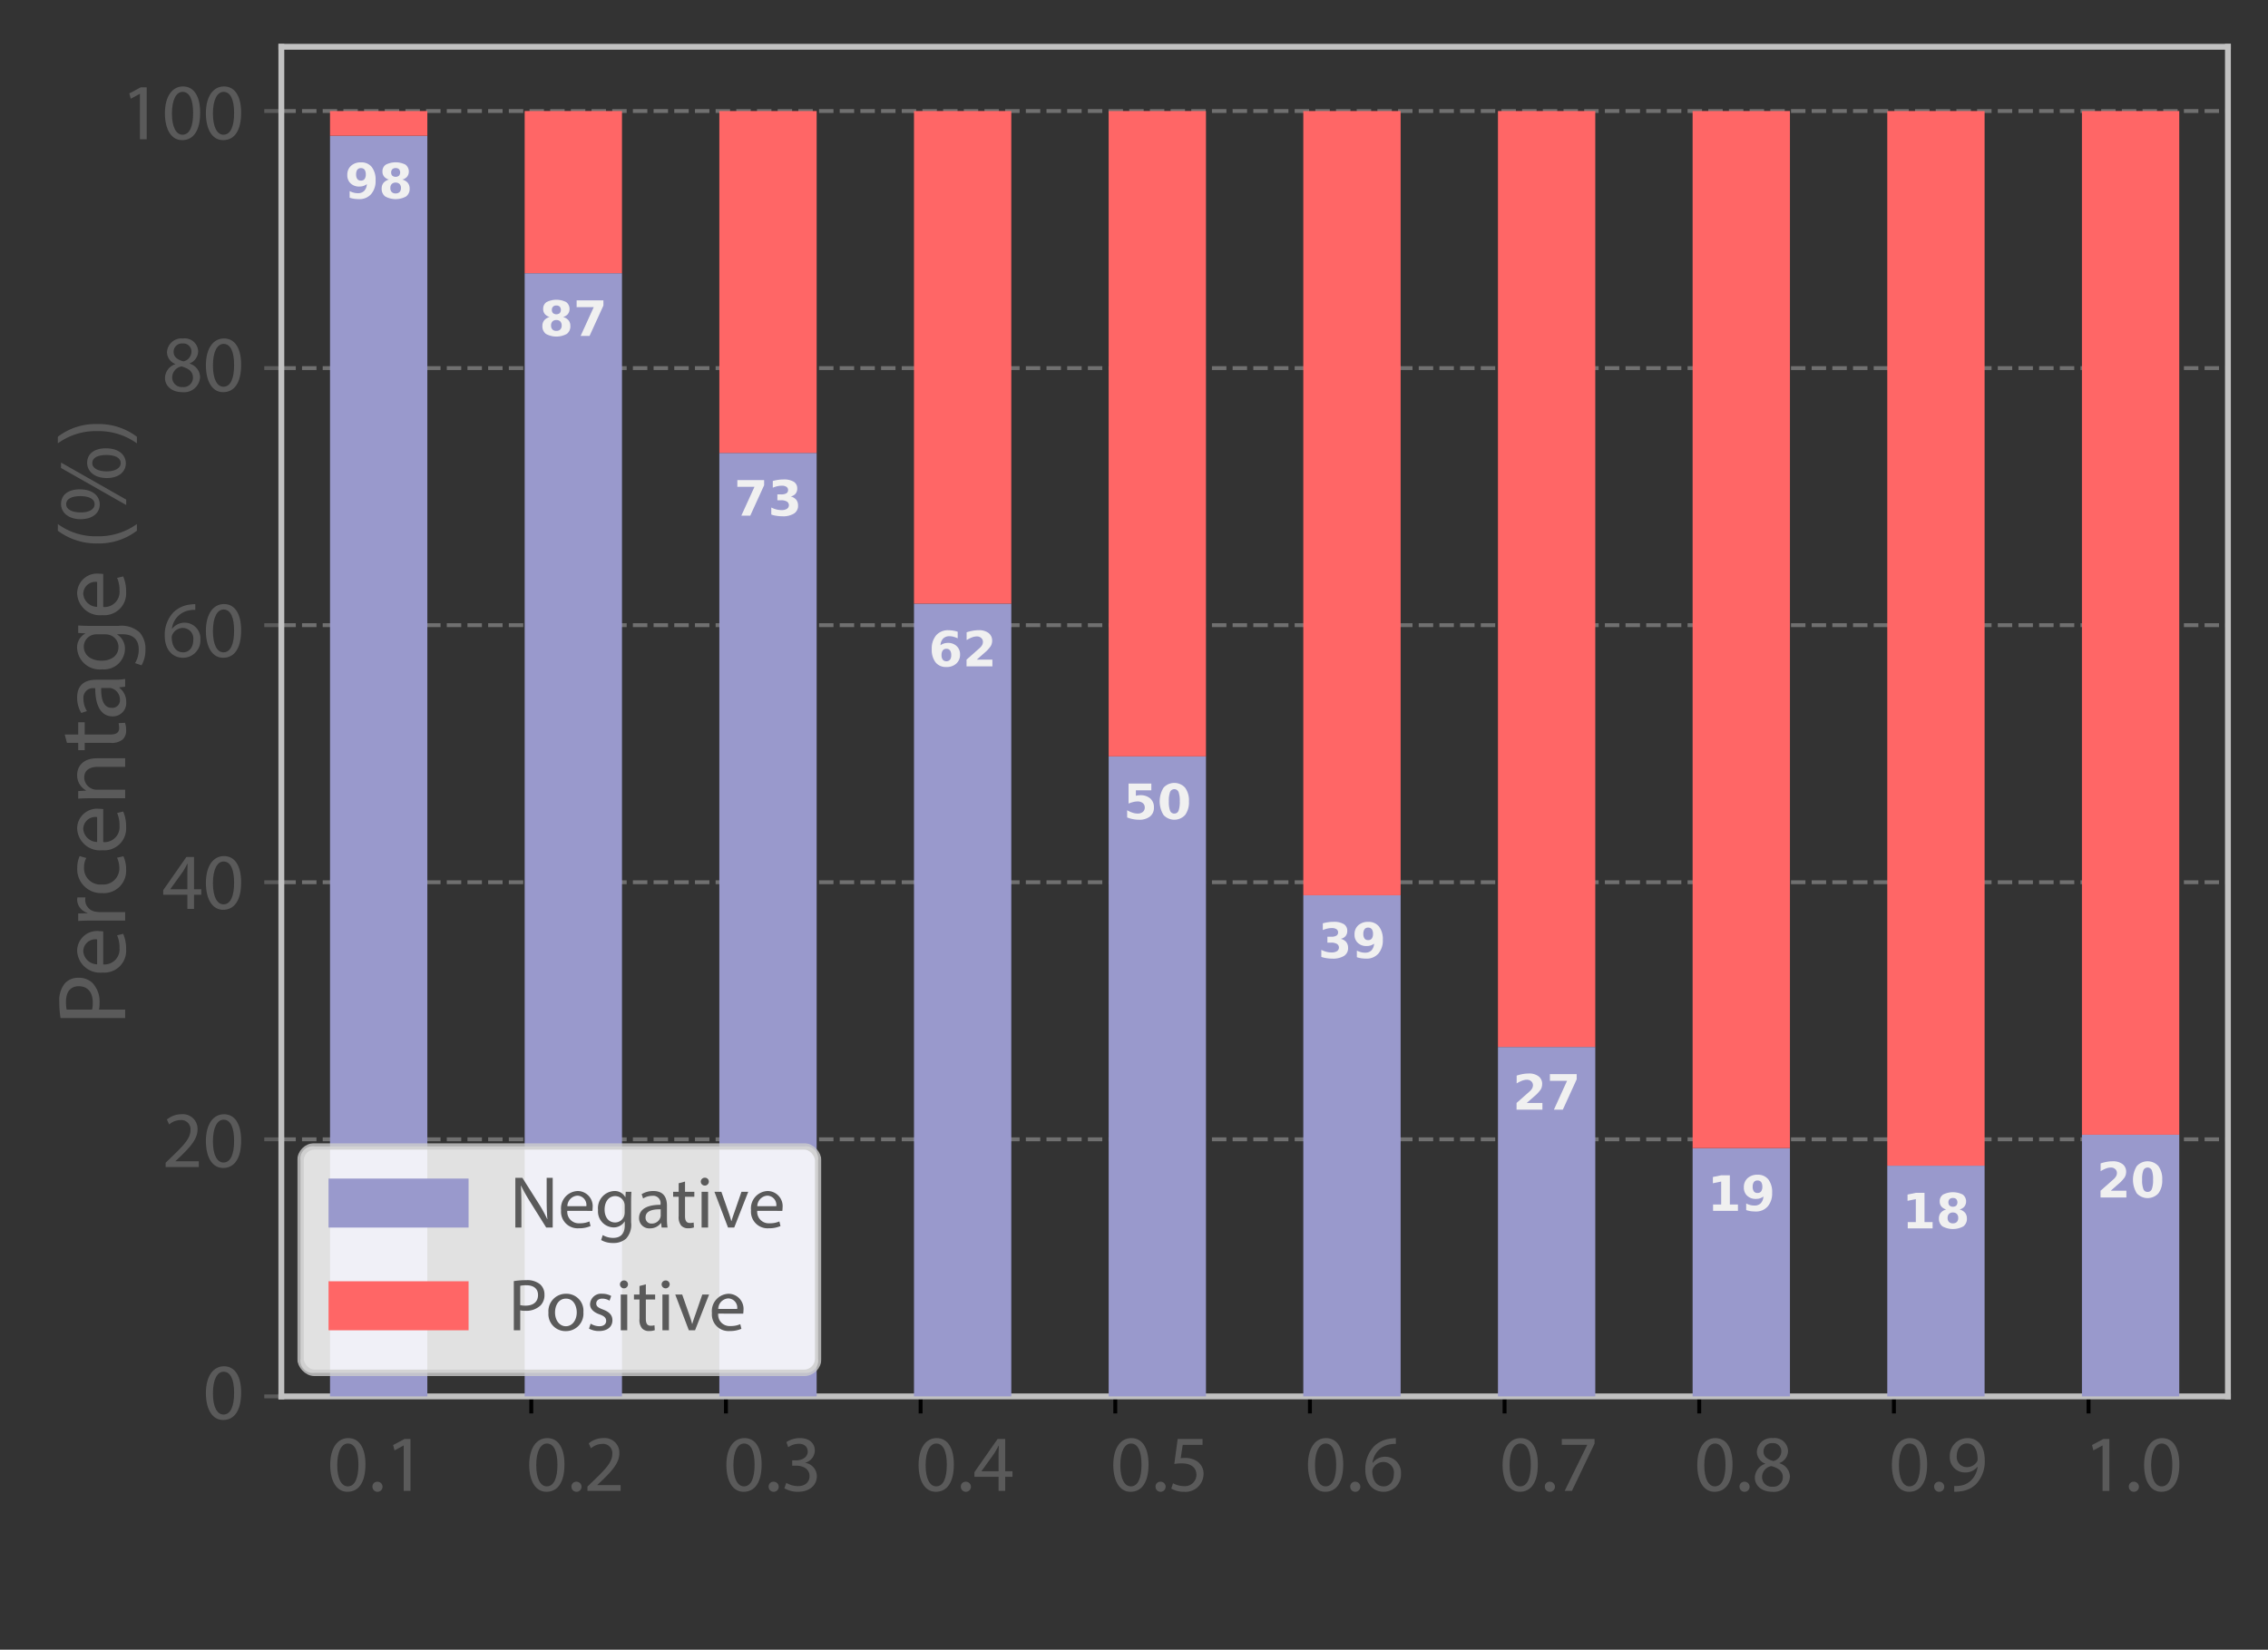 <svg id="图层_1" data-name="图层 1" xmlns="http://www.w3.org/2000/svg" xmlns:xlink="http://www.w3.org/1999/xlink" viewBox="0 0 198.724 144.566"><rect x="0" y="0" width="198.724" height="144.566" fill="#333333" stroke="none"/><defs><style>.cls-1,.cls-13,.cls-2,.cls-22,.cls-6,.cls-7{fill:none;}.cls-2{stroke:#000;}.cls-2,.cls-6,.cls-7{stroke-linejoin:round;stroke-width:0.342px;}.cls-3{clip-path:url(#clip-path);}.cls-4{opacity:0.8;}.cls-5{clip-path:url(#clip-path-2);}.cls-6{stroke:gray;stroke-dasharray:1.265 0.547;}.cls-7{stroke:#5a5a5a;}.cls-8{clip-path:url(#clip-path-4);}.cls-9{clip-path:url(#clip-path-6);}.cls-10{clip-path:url(#clip-path-8);}.cls-11{clip-path:url(#clip-path-10);}.cls-12{clip-path:url(#clip-path-12);}.cls-13{stroke:#c1c1c1;stroke-linecap:square;stroke-width:0.513px;}.cls-13,.cls-22{stroke-miterlimit:10;}.cls-14{fill:#99c;}.cls-15{fill:#f66;}.cls-16{fill:#f0f0f0;}.cls-17{fill:#5a5a5a;}.cls-18{clip-path:url(#clip-path-14);}.cls-19{opacity:0.85;}.cls-20{clip-path:url(#clip-path-15);}.cls-21{fill:#fff;}.cls-22{stroke:#ccc;stroke-width:0.569px;}</style><clipPath id="clip-path"><rect class="cls-1" x="24.652" y="4.099" width="170.561" height="118.268"/></clipPath><clipPath id="clip-path-2"><rect class="cls-1" x="24.652" y="122.196" width="170.561" height="0.342"/></clipPath><clipPath id="clip-path-4"><rect class="cls-1" x="24.652" y="99.669" width="170.561" height="0.342"/></clipPath><clipPath id="clip-path-6"><rect class="cls-1" x="24.652" y="77.141" width="170.561" height="0.342"/></clipPath><clipPath id="clip-path-8"><rect class="cls-1" x="24.652" y="54.614" width="170.561" height="0.342"/></clipPath><clipPath id="clip-path-10"><rect class="cls-1" x="24.652" y="32.087" width="170.561" height="0.342"/></clipPath><clipPath id="clip-path-12"><rect class="cls-1" x="24.652" y="9.559" width="170.561" height="0.342"/></clipPath><clipPath id="clip-path-14"><rect class="cls-1" x="26.048" y="100.176" width="45.924" height="20.412"/></clipPath><clipPath id="clip-path-15"><rect class="cls-1" x="26.333" y="100.46" width="45.354" height="19.843"/></clipPath></defs><line class="cls-2" x1="46.553" y1="122.367" x2="46.553" y2="123.863"/><line class="cls-2" x1="63.609" y1="122.367" x2="63.609" y2="123.863"/><line class="cls-2" x1="80.665" y1="122.367" x2="80.665" y2="123.863"/><line class="cls-2" x1="97.721" y1="122.367" x2="97.721" y2="123.863"/><line class="cls-2" x1="114.777" y1="122.367" x2="114.777" y2="123.863"/><line class="cls-2" x1="131.833" y1="122.367" x2="131.833" y2="123.863"/><line class="cls-2" x1="148.889" y1="122.367" x2="148.889" y2="123.863"/><line class="cls-2" x1="165.945" y1="122.367" x2="165.945" y2="123.863"/><line class="cls-2" x1="183.001" y1="122.367" x2="183.001" y2="123.863"/><g class="cls-3"><g class="cls-4"><g class="cls-5"><line class="cls-6" x1="24.652" y1="122.367" x2="195.213" y2="122.367"/></g></g></g><line class="cls-7" x1="24.652" y1="122.367" x2="23.156" y2="122.367"/><g class="cls-3"><g class="cls-4"><g class="cls-8"><line class="cls-6" x1="24.652" y1="99.84" x2="195.213" y2="99.84"/></g></g></g><line class="cls-7" x1="24.652" y1="99.84" x2="23.156" y2="99.84"/><g class="cls-3"><g class="cls-4"><g class="cls-9"><line class="cls-6" x1="24.652" y1="77.312" x2="195.213" y2="77.312"/></g></g></g><line class="cls-7" x1="24.652" y1="77.312" x2="23.156" y2="77.312"/><g class="cls-3"><g class="cls-4"><g class="cls-10"><line class="cls-6" x1="24.652" y1="54.785" x2="195.213" y2="54.785"/></g></g></g><line class="cls-7" x1="24.652" y1="54.785" x2="23.156" y2="54.785"/><g class="cls-3"><g class="cls-4"><g class="cls-11"><line class="cls-6" x1="24.652" y1="32.258" x2="195.213" y2="32.258"/></g></g></g><line class="cls-7" x1="24.652" y1="32.258" x2="23.156" y2="32.258"/><g class="cls-3"><g class="cls-4"><g class="cls-12"><line class="cls-6" x1="24.652" y1="9.73" x2="195.213" y2="9.73"/></g></g></g><line class="cls-7" x1="24.652" y1="9.73" x2="23.156" y2="9.73"/><line class="cls-13" x1="24.652" y1="122.367" x2="24.652" y2="4.099"/><line class="cls-13" x1="195.213" y1="122.367" x2="195.213" y2="4.099"/><line class="cls-13" x1="24.652" y1="122.367" x2="195.213" y2="122.367"/><line class="cls-13" x1="24.652" y1="4.099" x2="195.213" y2="4.099"/><g class="cls-3"><rect class="cls-14" x="28.916" y="11.896" width="8.528" height="110.471"/><rect class="cls-14" x="45.972" y="23.94" width="8.528" height="98.427"/><rect class="cls-14" x="63.028" y="39.689" width="8.528" height="82.678"/><rect class="cls-14" x="80.084" y="52.897" width="8.528" height="69.47"/><rect class="cls-14" x="97.14" y="66.281" width="8.528" height="56.086"/><rect class="cls-14" x="114.196" y="78.453" width="8.528" height="43.914"/><rect class="cls-14" x="131.252" y="91.745" width="8.528" height="30.622"/><rect class="cls-14" x="148.308" y="100.611" width="8.528" height="21.756"/><rect class="cls-14" x="165.364" y="102.149" width="8.528" height="20.218"/><rect class="cls-14" x="182.421" y="99.437" width="8.528" height="22.93"/><rect class="cls-15" x="28.916" y="9.731" width="8.528" height="2.166"/><rect class="cls-15" x="45.972" y="9.73" width="8.528" height="14.21"/><rect class="cls-15" x="63.028" y="9.731" width="8.528" height="29.958"/><rect class="cls-15" x="80.084" y="9.73" width="8.528" height="43.167"/><rect class="cls-15" x="97.14" y="9.73" width="8.528" height="56.551"/><rect class="cls-15" x="114.196" y="9.731" width="8.528" height="68.722"/><rect class="cls-15" x="131.252" y="9.731" width="8.528" height="82.014"/><rect class="cls-15" x="148.308" y="9.73" width="8.528" height="90.881"/><rect class="cls-15" x="165.364" y="9.731" width="8.528" height="92.418"/><rect class="cls-15" x="182.421" y="9.73" width="8.528" height="89.707"/></g><path class="cls-16" d="M31.627,15.826a.376.376,0,0,0,.317-.137.673.673,0,0,0,.106-.41.694.694,0,0,0-.106-.41.387.387,0,0,0-.317-.137.375.375,0,0,0-.316.137.666.666,0,0,0-.107.41.646.646,0,0,0,.107.41.365.365,0,0,0,.316.137m-.991,1.5v-.577a2.032,2.032,0,0,0,.368.137,1.361,1.361,0,0,0,.346.043.764.764,0,0,0,.559-.197.93.93,0,0,0,.235-.594,1.083,1.083,0,0,1-.303.158,1.135,1.135,0,0,1-.346.051,1.068,1.068,0,0,1-.774-.277.956.956,0,0,1-.29-.735,1.041,1.041,0,0,1,.325-.804,1.239,1.239,0,0,1,.876-.303,1.15,1.15,0,0,1,.944.41,1.803,1.803,0,0,1,.333,1.162,1.755,1.755,0,0,1-.393,1.214,1.357,1.357,0,0,1-1.068.436,3.306,3.306,0,0,1-.419-.03,2.32,2.32,0,0,1-.393-.094"/><path class="cls-16" d="M34.273,15.112a.385.385,0,0,0,.102.286.483.483,0,0,0,.586,0,.452.452,0,0,0,0-.572.414.414,0,0,0-.291-.098.402.402,0,0,0-.295.102.383.383,0,0,0-.102.282m-.188.624a.818.818,0,0,1-.428-.261.67.67,0,0,1-.145-.444.687.687,0,0,1,.295-.603,1.911,1.911,0,0,1,1.722,0,.758.758,0,0,1,.149,1.047.831.831,0,0,1-.427.261.939.939,0,0,1,.479.286.77.77,0,0,1,.162.496.817.817,0,0,1-.308.697,1.905,1.905,0,0,1-1.833,0,.819.819,0,0,1-.307-.697.748.748,0,0,1,.162-.496.907.907,0,0,1,.479-.286m.585.265a.456.456,0,0,0-.346.124.472.472,0,0,0-.12.35.483.483,0,0,0,.12.355.455.455,0,0,0,.346.12.465.465,0,0,0,.342-.12.5.5,0,0,0,.12-.355.489.489,0,0,0-.12-.35.467.467,0,0,0-.342-.124"/><path class="cls-16" d="M48.355,27.156a.385.385,0,0,0,.102.286.483.483,0,0,0,.586,0,.452.452,0,0,0,0-.572.414.414,0,0,0-.291-.098.402.402,0,0,0-.295.102.383.383,0,0,0-.102.282m-.188.624a.818.818,0,0,1-.428-.261.67.67,0,0,1-.145-.444.687.687,0,0,1,.295-.603,1.911,1.911,0,0,1,1.722,0,.758.758,0,0,1,.149,1.047.831.831,0,0,1-.427.261.939.939,0,0,1,.479.286.768.768,0,0,1,.162.496.817.817,0,0,1-.308.697,1.905,1.905,0,0,1-1.833,0,.819.819,0,0,1-.307-.697.746.746,0,0,1,.162-.496.906.906,0,0,1,.479-.286m.585.265a.456.456,0,0,0-.346.124.471.471,0,0,0-.12.35.483.483,0,0,0,.12.355.455.455,0,0,0,.346.12.465.465,0,0,0,.342-.12.5.5,0,0,0,.12-.355.487.487,0,0,0-.12-.35.467.467,0,0,0-.342-.124"/><polygon class="cls-16" points="50.525 26.323 52.871 26.323 52.871 26.776 51.657 29.438 50.875 29.438 52.025 26.913 50.525 26.913 50.525 26.323"/><polygon class="cls-16" points="64.607 42.071 66.953 42.071 66.953 42.524 65.739 45.186 64.957 45.186 66.107 42.661 64.607 42.661 64.607 42.071"/><path class="cls-16" d="M69.286,43.507a.916.916,0,0,1,.479.282.815.815,0,0,1,.162.513.793.793,0,0,1-.355.701,1.835,1.835,0,0,1-1.034.239,3.154,3.154,0,0,1-.483-.038,2.554,2.554,0,0,1-.474-.112v-.619a2.173,2.173,0,0,0,.449.171,1.709,1.709,0,0,0,.436.055.857.857,0,0,0,.487-.111.379.379,0,0,0-.005-.637.975.975,0,0,0-.512-.111h-.321v-.517h.338a.833.833,0,0,0,.448-.094.316.316,0,0,0,.15-.29.325.325,0,0,0-.145-.278.722.722,0,0,0-.406-.098,1.78,1.78,0,0,0-.393.047,2.208,2.208,0,0,0-.394.128v-.59a3.786,3.786,0,0,1,.47-.098,3.264,3.264,0,0,1,.462-.034,1.669,1.669,0,0,1,.906.2.673.673,0,0,1,.303.599.688.688,0,0,1-.145.448.761.761,0,0,1-.423.244"/><path class="cls-16" d="M83.915,55.36v.577a2.344,2.344,0,0,0-.371-.137,1.448,1.448,0,0,0-.342-.047.761.761,0,0,0-.56.201.889.889,0,0,0-.235.59.954.954,0,0,1,.299-.154,1.142,1.142,0,0,1,.35-.051,1.068,1.068,0,0,1,.77.282.969.969,0,0,1,.295.731,1.029,1.029,0,0,1-.33.799,1.235,1.235,0,0,1-.876.299,1.14,1.14,0,0,1-.94-.406,1.795,1.795,0,0,1-.333-1.162,1.769,1.769,0,0,1,.389-1.214,1.355,1.355,0,0,1,1.068-.44,2.722,2.722,0,0,1,.415.034,2.664,2.664,0,0,1,.401.098m-.991,1.496a.374.374,0,0,0-.316.137.659.659,0,0,0-.107.41.642.642,0,0,0,.107.41.433.433,0,0,0,.632,0,.668.668,0,0,0,.107-.41.686.686,0,0,0-.107-.41.374.374,0,0,0-.316-.137"/><path class="cls-16" d="M85.582,57.805h1.372v.59h-2.265v-.59l1.137-1.004a1.073,1.073,0,0,0,.226-.269.573.573,0,0,0,.073-.274.452.452,0,0,0-.15-.35.551.551,0,0,0-.389-.137,1.251,1.251,0,0,0-.41.081,3.002,3.002,0,0,0-.479.239v-.683a4.094,4.094,0,0,1,.539-.137,3.049,3.049,0,0,1,.517-.047,1.364,1.364,0,0,1,.867.248.826.826,0,0,1,.312.683.943.943,0,0,1-.132.479,3.056,3.056,0,0,1-.551.586Z"/><path class="cls-16" d="M98.886,68.664h1.996v.59h-1.355v.483a1.225,1.225,0,0,1,.184-.039,1.449,1.449,0,0,1,.192-.013,1.301,1.301,0,0,1,.889.287,1.012,1.012,0,0,1,.316.79.964.964,0,0,1-.346.791,1.477,1.477,0,0,1-.957.282,2.688,2.688,0,0,1-.526-.051,2.575,2.575,0,0,1-.517-.15v-.633a2.318,2.318,0,0,0,.483.218,1.328,1.328,0,0,0,.432.073.688.688,0,0,0,.457-.141.489.489,0,0,0,.171-.389.48.48,0,0,0-.171-.384.69.69,0,0,0-.457-.146,1.634,1.634,0,0,0-.372.047,2.984,2.984,0,0,0-.419.137Z"/><path class="cls-16" d="M104.176,70.223a1.873,1.873,0,0,1-.333,1.193,1.285,1.285,0,0,1-1.897,0,2.296,2.296,0,0,1,0-2.385,1.275,1.275,0,0,1,1.897,0,1.885,1.885,0,0,1,.333,1.192m-.803-.004a2.191,2.191,0,0,0-.111-.825.402.402,0,0,0-.735,0,2.111,2.111,0,0,0-.111.825,2.141,2.141,0,0,0,.111.833.373.373,0,0,0,.367.24.378.378,0,0,0,.368-.24,2.221,2.221,0,0,0,.111-.833"/><path class="cls-16" d="M117.48,82.271a.916.916,0,0,1,.479.282.815.815,0,0,1,.162.513.793.793,0,0,1-.355.701,1.835,1.835,0,0,1-1.034.239,3.154,3.154,0,0,1-.483-.038,2.554,2.554,0,0,1-.474-.112v-.619a2.173,2.173,0,0,0,.449.171,1.709,1.709,0,0,0,.436.055.857.857,0,0,0,.487-.111.379.379,0,0,0-.005-.637.975.975,0,0,0-.512-.111h-.321v-.517h.338a.833.833,0,0,0,.448-.094.316.316,0,0,0,.15-.29.325.325,0,0,0-.145-.278.722.722,0,0,0-.406-.098,1.78,1.78,0,0,0-.393.047,2.208,2.208,0,0,0-.394.128v-.59a3.786,3.786,0,0,1,.47-.098,3.264,3.264,0,0,1,.462-.034,1.669,1.669,0,0,1,.906.2.673.673,0,0,1,.303.599.688.688,0,0,1-.145.448.761.761,0,0,1-.423.244"/><path class="cls-16" d="M119.881,82.382a.376.376,0,0,0,.317-.137.673.673,0,0,0,.106-.41.694.694,0,0,0-.106-.41.387.387,0,0,0-.317-.137.375.375,0,0,0-.316.137.666.666,0,0,0-.107.41.646.646,0,0,0,.107.41.365.365,0,0,0,.316.137m-.991,1.5v-.577a2.032,2.032,0,0,0,.368.137,1.361,1.361,0,0,0,.346.043.764.764,0,0,0,.559-.197.93.93,0,0,0,.235-.594,1.083,1.083,0,0,1-.303.158,1.135,1.135,0,0,1-.346.051,1.068,1.068,0,0,1-.774-.277.956.956,0,0,1-.29-.735,1.041,1.041,0,0,1,.325-.804,1.239,1.239,0,0,1,.876-.303,1.15,1.15,0,0,1,.944.41,1.803,1.803,0,0,1,.333,1.162,1.755,1.755,0,0,1-.393,1.214,1.357,1.357,0,0,1-1.068.436,3.304,3.304,0,0,1-.419-.03,2.321,2.321,0,0,1-.393-.094"/><path class="cls-16" d="M133.776,96.653h1.372v.59h-2.265v-.59l1.137-1.004a1.073,1.073,0,0,0,.226-.269.573.573,0,0,0,.073-.274.452.452,0,0,0-.15-.35.551.551,0,0,0-.389-.137,1.252,1.252,0,0,0-.41.081,3.002,3.002,0,0,0-.479.239v-.683a4.096,4.096,0,0,1,.539-.137,3.049,3.049,0,0,1,.517-.047,1.364,1.364,0,0,1,.867.248.826.826,0,0,1,.312.683.943.943,0,0,1-.132.479,3.056,3.056,0,0,1-.551.586Z"/><polygon class="cls-16" points="135.805 94.127 138.151 94.127 138.151 94.58 136.937 97.242 136.155 97.242 137.305 94.717 135.805 94.717 135.805 94.127"/><polygon class="cls-16" points="150.101 105.553 150.81 105.553 150.81 103.541 150.084 103.69 150.084 103.143 150.806 102.993 151.571 102.993 151.571 105.553 152.28 105.553 152.28 106.11 150.101 106.11 150.101 105.553"/><path class="cls-16" d="M153.994,104.541a.376.376,0,0,0,.317-.137.673.673,0,0,0,.106-.41.694.694,0,0,0-.106-.41.388.388,0,0,0-.317-.137.375.375,0,0,0-.316.137.666.666,0,0,0-.107.41.646.646,0,0,0,.107.41.365.365,0,0,0,.316.137m-.991,1.5v-.577a2.051,2.051,0,0,0,.367.137,1.374,1.374,0,0,0,.347.043.764.764,0,0,0,.559-.197.931.931,0,0,0,.235-.594,1.083,1.083,0,0,1-.303.158,1.135,1.135,0,0,1-.346.051,1.068,1.068,0,0,1-.774-.277.956.956,0,0,1-.29-.735,1.041,1.041,0,0,1,.325-.804,1.239,1.239,0,0,1,.876-.303,1.15,1.15,0,0,1,.944.41,1.803,1.803,0,0,1,.333,1.162,1.755,1.755,0,0,1-.393,1.214,1.357,1.357,0,0,1-1.068.436,3.304,3.304,0,0,1-.419-.03,2.321,2.321,0,0,1-.393-.094"/><polygon class="cls-16" points="167.157 107.091 167.866 107.091 167.866 105.078 167.14 105.228 167.14 104.681 167.862 104.531 168.627 104.531 168.627 107.091 169.336 107.091 169.336 107.647 167.157 107.647 167.157 107.091"/><path class="cls-16" d="M170.721,105.364a.385.385,0,0,0,.102.286.483.483,0,0,0,.586,0,.452.452,0,0,0,0-.572.414.414,0,0,0-.291-.098.402.402,0,0,0-.295.102.381.381,0,0,0-.102.282m-.188.624a.824.824,0,0,1-.428-.261.67.67,0,0,1-.145-.444.687.687,0,0,1,.295-.603,1.911,1.911,0,0,1,1.722,0,.758.758,0,0,1,.149,1.047.838.838,0,0,1-.427.261.939.939,0,0,1,.479.286.768.768,0,0,1,.162.496.817.817,0,0,1-.308.697,1.905,1.905,0,0,1-1.833,0,.819.819,0,0,1-.307-.697.746.746,0,0,1,.162-.496.906.906,0,0,1,.479-.286m.585.265a.456.456,0,0,0-.346.124.471.471,0,0,0-.12.35.483.483,0,0,0,.12.355.455.455,0,0,0,.346.12.465.465,0,0,0,.342-.12.5.5,0,0,0,.12-.355.487.487,0,0,0-.12-.35.467.467,0,0,0-.342-.124"/><path class="cls-16" d="M184.944,104.346h1.372v.59h-2.265v-.59l1.137-1.004a1.073,1.073,0,0,0,.226-.269.573.573,0,0,0,.073-.274.452.452,0,0,0-.15-.35.551.551,0,0,0-.389-.137,1.252,1.252,0,0,0-.41.081,3.002,3.002,0,0,0-.479.239v-.683a4.097,4.097,0,0,1,.539-.137,3.049,3.049,0,0,1,.517-.047,1.364,1.364,0,0,1,.867.248.826.826,0,0,1,.312.683.943.943,0,0,1-.132.479,3.056,3.056,0,0,1-.551.586Z"/><path class="cls-16" d="M189.456,103.379a1.873,1.873,0,0,1-.333,1.193,1.285,1.285,0,0,1-1.897,0,2.296,2.296,0,0,1,0-2.385,1.275,1.275,0,0,1,1.897,0,1.885,1.885,0,0,1,.333,1.192m-.803-.004a2.191,2.191,0,0,0-.111-.825.402.402,0,0,0-.735,0,2.111,2.111,0,0,0-.111.825,2.141,2.141,0,0,0,.111.833.373.373,0,0,0,.367.24.378.378,0,0,0,.368-.24,2.221,2.221,0,0,0,.111-.833"/><path class="cls-17" d="M12.259,8.226h-.014l-.791.427L11.335,8.184l.995-.532h.525V12.204h-.595Z"/><path class="cls-17" d="M17.538,9.879c0,1.548-.574,2.402-1.583,2.402-.889,0-1.492-.834-1.506-2.339,0-1.527.659-2.367,1.583-2.367C16.992,7.575,17.538,8.429,17.538,9.879Zm-2.472.07c0,1.184.364,1.856.924,1.856.63,0,.932-.735.932-1.898,0-1.121-.287-1.856-.925-1.856C15.458,8.051,15.066,8.709,15.066,9.949Z"/><path class="cls-17" d="M21.129,9.879c0,1.548-.574,2.402-1.583,2.402-.889,0-1.492-.834-1.506-2.339,0-1.527.659-2.367,1.583-2.367C20.583,7.575,21.129,8.429,21.129,9.879Zm-2.472.07c0,1.184.364,1.856.924,1.856.63,0,.932-.735.932-1.898,0-1.121-.287-1.856-.925-1.856C19.049,8.051,18.657,8.709,18.657,9.949Z"/><path class="cls-17" d="M14.457,33.133a1.301,1.301,0,0,1,.903-1.219l-.007-.021a1.127,1.127,0,0,1-.722-1.022,1.275,1.275,0,0,1,1.408-1.211,1.175,1.175,0,0,1,1.324,1.121,1.156,1.156,0,0,1-.749,1.064v.021a1.263,1.263,0,0,1,.917,1.177,1.402,1.402,0,0,1-1.548,1.324C15.031,34.366,14.457,33.799,14.457,33.133Zm2.451-.028c0-.553-.385-.819-1.001-.995a.989.989,0,0,0-.819.938.842.842,0,0,0,.91.869A.824.824,0,0,0,16.908,33.105ZM15.213,30.829c0,.456.343.701.868.84a.896.896,0,0,0,.693-.826.707.707,0,0,0-.77-.743A.724.724,0,0,0,15.213,30.829Z"/><path class="cls-17" d="M21.129,31.964c0,1.548-.574,2.402-1.583,2.402-.889,0-1.492-.834-1.506-2.339,0-1.527.659-2.367,1.583-2.367C20.583,29.66,21.129,30.514,21.129,31.964Zm-2.472.07c0,1.184.364,1.856.924,1.856.63,0,.932-.735.932-1.898,0-1.121-.287-1.856-.925-1.856C19.049,30.136,18.657,30.794,18.657,32.034Z"/><path class="cls-17" d="M17.111,53.446a2.251,2.251,0,0,0-.462.028,1.85,1.85,0,0,0-1.583,1.618h.021a1.387,1.387,0,0,1,2.472.945,1.522,1.522,0,0,1-1.513,1.604c-.974,0-1.611-.756-1.611-1.94a2.863,2.863,0,0,1,.77-2.052,2.476,2.476,0,0,1,1.457-.672,2.925,2.925,0,0,1,.448-.035Zm-.175,2.626a.925.925,0,0,0-.938-1.043,1.014,1.014,0,0,0-.882.56.525.525,0,0,0-.07.273c.014.75.357,1.303,1.001,1.303C16.579,57.164,16.936,56.723,16.936,56.072Z"/><path class="cls-17" d="M21.129,55.239c0,1.548-.574,2.402-1.583,2.402-.889,0-1.492-.834-1.506-2.339,0-1.527.659-2.367,1.583-2.367C20.583,52.934,21.129,53.789,21.129,55.239Zm-2.472.07c0,1.184.364,1.856.924,1.856.63,0,.932-.735.932-1.898,0-1.121-.287-1.856-.925-1.856C19.049,53.41,18.657,54.069,18.657,55.308Z"/><path class="cls-17" d="M16.417,79.649V78.41H14.302v-.406L16.334,75.097H16.999v2.83h.637V78.41H16.999v1.239Zm0-1.723v-1.52q0-.357.021-.714h-.021c-.14.266-.252.462-.378.672L14.926,77.912v.015Z"/><path class="cls-17" d="M21.129,77.324c0,1.548-.574,2.402-1.583,2.402-.889,0-1.492-.834-1.506-2.34,0-1.526.659-2.367,1.583-2.367C20.583,75.02,21.129,75.874,21.129,77.324Zm-2.472.07c0,1.184.364,1.855.924,1.855.63,0,.932-.735.932-1.897,0-1.121-.287-1.856-.925-1.856C19.049,75.496,18.657,76.154,18.657,77.394Z"/><path class="cls-17" d="M14.512,102.273v-.378l.483-.47c1.163-1.106,1.688-1.694,1.695-2.381a.812.812,0,0,0-.903-.89,1.551,1.551,0,0,0-.966.385l-.196-.434a1.994,1.994,0,0,1,1.289-.463,1.282,1.282,0,0,1,1.394,1.324c0,.84-.609,1.52-1.569,2.444l-.364.336v.014H17.419v.512Z"/><path class="cls-17" d="M21.129,99.948c0,1.548-.574,2.402-1.583,2.402-.889,0-1.492-.834-1.506-2.34,0-1.526.659-2.367,1.583-2.367C20.583,97.643,21.129,98.498,21.129,99.948Zm-2.472.07c0,1.184.364,1.855.924,1.855.63,0,.932-.735.932-1.897,0-1.121-.287-1.856-.925-1.856C19.049,98.12,18.657,98.778,18.657,100.018Z"/><path class="cls-17" d="M21.129,122.033c0,1.548-.574,2.402-1.583,2.402-.889,0-1.492-.834-1.506-2.34,0-1.526.659-2.367,1.583-2.367C20.583,119.728,21.129,120.583,21.129,122.033Zm-2.472.07c0,1.184.364,1.855.924,1.855.63,0,.932-.735.932-1.897,0-1.121-.287-1.856-.925-1.856C19.049,120.205,18.657,120.863,18.657,122.103Z"/><path class="cls-17" d="M32.021,128.326c0,1.548-.574,2.402-1.583,2.402-.889,0-1.492-.834-1.506-2.34,0-1.526.659-2.367,1.583-2.367C31.475,126.021,32.021,126.876,32.021,128.326Zm-2.472.07c0,1.184.364,1.855.924,1.855.63,0,.932-.735.932-1.897,0-1.121-.287-1.856-.925-1.856C29.941,126.498,29.549,127.156,29.549,128.396Z"/><path class="cls-17" d="M32.635,130.287a.414.414,0,0,1,.42-.441.442.442,0,1,1-.42.441Z"/><path class="cls-17" d="M35.373,126.673H35.358l-.791.428-.119-.47.995-.532h.525v4.553h-.595Z"/><path class="cls-17" d="M49.458,128.326c0,1.548-.574,2.402-1.583,2.402-.889,0-1.492-.834-1.506-2.34,0-1.526.659-2.367,1.583-2.367C48.912,126.021,49.458,126.876,49.458,128.326Zm-2.472.07c0,1.184.364,1.855.924,1.855.63,0,.932-.735.932-1.897,0-1.121-.287-1.856-.925-1.856C47.378,126.498,46.986,127.156,46.986,128.396Z"/><path class="cls-17" d="M50.072,130.287a.414.414,0,0,1,.42-.441.442.442,0,1,1-.42.441Z"/><path class="cls-17" d="M51.472,130.651v-.378l.483-.47c1.163-1.106,1.688-1.694,1.695-2.381a.812.812,0,0,0-.903-.89,1.551,1.551,0,0,0-.966.385l-.196-.434a1.994,1.994,0,0,1,1.289-.463,1.282,1.282,0,0,1,1.394,1.324c0,.841-.609,1.52-1.569,2.444l-.364.336v.014h2.045v.512Z"/><path class="cls-17" d="M66.734,128.326c0,1.548-.574,2.402-1.583,2.402-.889,0-1.492-.834-1.506-2.34,0-1.526.659-2.367,1.583-2.367C66.188,126.021,66.734,126.876,66.734,128.326Zm-2.472.07c0,1.184.364,1.855.924,1.855.63,0,.932-.735.932-1.897,0-1.121-.287-1.856-.925-1.856C64.654,126.498,64.262,127.156,64.262,128.396Z"/><path class="cls-17" d="M67.349,130.287a.414.414,0,0,1,.42-.441.442.442,0,1,1-.42.441Z"/><path class="cls-17" d="M68.896,129.944a2.066,2.066,0,0,0,1.008.287c.791,0,1.037-.505,1.03-.883-.007-.638-.582-.91-1.177-.91h-.343v-.463h.343c.448,0,1.016-.23,1.016-.77,0-.364-.231-.686-.798-.686a1.676,1.676,0,0,0-.911.301l-.161-.448a2.166,2.166,0,0,1,1.19-.351c.896,0,1.303.532,1.303,1.086a1.129,1.129,0,0,1-.84,1.071v.015a1.185,1.185,0,0,1,1.016,1.169c0,.729-.567,1.366-1.66,1.366a2.31,2.31,0,0,1-1.184-.309Z"/><path class="cls-17" d="M83.576,128.326c0,1.548-.574,2.402-1.583,2.402-.889,0-1.492-.834-1.506-2.34,0-1.526.659-2.367,1.583-2.367C83.03,126.021,83.576,126.876,83.576,128.326Zm-2.472.07c0,1.184.364,1.855.924,1.855.63,0,.932-.735.932-1.897,0-1.121-.287-1.856-.925-1.856C81.496,126.498,81.104,127.156,81.104,128.396Z"/><path class="cls-17" d="M84.19,130.287a.414.414,0,0,1,.42-.441.442.442,0,1,1-.42.441Z"/><path class="cls-17" d="M87.495,130.651V129.412H85.38v-.406l2.031-2.907h.665v2.83h.638v.483h-.638v1.239Zm0-1.723v-1.521q0-.356.021-.714h-.021c-.14.266-.252.462-.378.672l-1.113,1.548v.015Z"/><path class="cls-17" d="M100.635,128.326c0,1.548-.574,2.402-1.583,2.402-.889,0-1.492-.834-1.506-2.34,0-1.526.659-2.367,1.583-2.367C100.089,126.021,100.635,126.876,100.635,128.326Zm-2.472.07c0,1.184.364,1.855.924,1.855.63,0,.932-.735.932-1.897,0-1.121-.287-1.856-.925-1.856C98.555,126.498,98.163,127.156,98.163,128.396Z"/><path class="cls-17" d="M101.25,130.287a.414.414,0,0,1,.42-.441.442.442,0,1,1-.42.441Z"/><path class="cls-17" d="M105.367,126.617h-1.737l-.175,1.17a2.347,2.347,0,0,1,.371-.028,1.924,1.924,0,0,1,.98.245,1.298,1.298,0,0,1,.651,1.17,1.579,1.579,0,0,1-1.695,1.555,2.234,2.234,0,0,1-1.135-.28l.154-.469a2.048,2.048,0,0,0,.974.252,1.005,1.005,0,0,0,1.079-.988c-.007-.588-.399-1.008-1.31-1.008a4.631,4.631,0,0,0-.63.049l.294-2.186h2.178Z"/><path class="cls-17" d="M117.694,128.326c0,1.548-.574,2.402-1.583,2.402-.889,0-1.492-.834-1.506-2.34,0-1.526.659-2.367,1.583-2.367C117.148,126.021,117.694,126.876,117.694,128.326Zm-2.472.07c0,1.184.364,1.855.924,1.855.63,0,.932-.735.932-1.897,0-1.121-.287-1.856-.925-1.856C115.614,126.498,115.222,127.156,115.222,128.396Z"/><path class="cls-17" d="M118.309,130.287a.414.414,0,0,1,.42-.441.442.442,0,1,1-.42.441Z"/><path class="cls-17" d="M122.307,126.533a2.221,2.221,0,0,0-.462.028,1.85,1.85,0,0,0-1.583,1.617h.021a1.388,1.388,0,0,1,2.472.946,1.522,1.522,0,0,1-1.513,1.604c-.974,0-1.611-.757-1.611-1.94a2.861,2.861,0,0,1,.77-2.052,2.483,2.483,0,0,1,1.457-.673,3.029,3.029,0,0,1,.448-.034Zm-.175,2.626a.924.924,0,0,0-.938-1.043,1.013,1.013,0,0,0-.882.561.52.52,0,0,0-.07.272c.014.75.357,1.303,1.001,1.303C121.774,130.252,122.131,129.81,122.131,129.159Z"/><path class="cls-17" d="M134.746,128.326c0,1.548-.574,2.402-1.583,2.402-.889,0-1.492-.834-1.506-2.34,0-1.526.659-2.367,1.583-2.367C134.2,126.021,134.746,126.876,134.746,128.326Zm-2.472.07c0,1.184.364,1.855.924,1.855.63,0,.932-.735.932-1.897,0-1.121-.287-1.856-.925-1.856C132.666,126.498,132.274,127.156,132.274,128.396Z"/><path class="cls-17" d="M135.36,130.287a.414.414,0,0,1,.42-.441.442.442,0,1,1-.42.441Z"/><path class="cls-17" d="M139.716,126.098v.406l-1.982,4.146h-.637l1.975-4.027v-.014h-2.227v-.512Z"/><path class="cls-17" d="M151.805,128.326c0,1.548-.574,2.402-1.583,2.402-.889,0-1.492-.834-1.506-2.34,0-1.526.659-2.367,1.583-2.367C151.259,126.021,151.805,126.876,151.805,128.326Zm-2.472.07c0,1.184.364,1.855.924,1.855.63,0,.932-.735.932-1.897,0-1.121-.287-1.856-.925-1.856C149.725,126.498,149.333,127.156,149.333,128.396Z"/><path class="cls-17" d="M152.419,130.287a.414.414,0,0,1,.42-.441.442.442,0,1,1-.42.441Z"/><path class="cls-17" d="M153.763,129.496a1.301,1.301,0,0,1,.903-1.219l-.007-.021a1.127,1.127,0,0,1-.722-1.022,1.275,1.275,0,0,1,1.408-1.212,1.176,1.176,0,0,1,1.324,1.121,1.157,1.157,0,0,1-.749,1.064v.021a1.262,1.262,0,0,1,.917,1.176,1.402,1.402,0,0,1-1.548,1.324C154.337,130.728,153.763,130.161,153.763,129.496Zm2.451-.028c0-.554-.385-.819-1.001-.994a.988.988,0,0,0-.819.938.842.842,0,0,0,.91.868A.824.824,0,0,0,156.214,129.468Zm-1.695-2.276c0,.455.343.7.868.841a.897.897,0,0,0,.693-.827.707.707,0,0,0-.77-.742A.724.724,0,0,0,154.52,127.191Z"/><path class="cls-17" d="M168.857,128.326c0,1.548-.574,2.402-1.583,2.402-.889,0-1.492-.834-1.506-2.34,0-1.526.659-2.367,1.583-2.367C168.311,126.021,168.857,126.876,168.857,128.326Zm-2.472.07c0,1.184.364,1.855.924,1.855.63,0,.932-.735.932-1.897,0-1.121-.287-1.856-.925-1.856C166.777,126.498,166.385,127.156,166.385,128.396Z"/><path class="cls-17" d="M169.472,130.287a.414.414,0,0,1,.42-.441.442.442,0,1,1-.42.441Z"/><path class="cls-17" d="M171.229,130.217a2.552,2.552,0,0,0,.497-.021,1.716,1.716,0,0,0,.953-.441,1.997,1.997,0,0,0,.603-1.212h-.021a1.336,1.336,0,0,1-1.072.49,1.319,1.319,0,0,1-1.345-1.394,1.561,1.561,0,0,1,1.555-1.618c.932,0,1.506.757,1.506,1.919a2.878,2.878,0,0,1-.784,2.137,2.282,2.282,0,0,1-1.324.609,2.876,2.876,0,0,1-.567.035Zm.224-2.619a.876.876,0,0,0,.875.967,1.019,1.019,0,0,0,.896-.477.404.404,0,0,0,.056-.224c0-.777-.287-1.373-.932-1.373C171.824,126.491,171.453,126.953,171.453,127.597Z"/><path class="cls-17" d="M184.228,126.673h-.014l-.791.428-.119-.47.995-.532h.525v4.553H184.228Z"/><path class="cls-17" d="M186.53,130.287a.414.414,0,0,1,.42-.441.442.442,0,1,1-.42.441Z"/><path class="cls-17" d="M190.956,128.326c0,1.548-.574,2.402-1.583,2.402-.889,0-1.492-.834-1.506-2.34,0-1.526.659-2.367,1.583-2.367C190.409,126.021,190.956,126.876,190.956,128.326Zm-2.472.07c0,1.184.364,1.855.924,1.855.63,0,.932-.735.932-1.897,0-1.121-.287-1.856-.925-1.856C188.875,126.498,188.483,127.156,188.483,128.396Z"/><path class="cls-17" d="M5.306,89.212a8.556,8.556,0,0,1-.11-1.419,2.354,2.354,0,0,1,.476-1.606,1.539,1.539,0,0,1,1.198-.501,1.684,1.684,0,0,1,1.224.442,2.368,2.368,0,0,1,.629,1.75,2.528,2.528,0,0,1-.051.596h2.295v.738Zm2.762-.738a2.465,2.465,0,0,0,.06-.612c0-.893-.434-1.437-1.224-1.437-.757,0-1.122.535-1.122,1.352a3.102,3.102,0,0,0,.06.697Z"/><path class="cls-17" d="M9.045,84.512a1.318,1.318,0,0,0,1.428-1.411,2.722,2.722,0,0,0-.212-1.139l.535-.127a3.33,3.33,0,0,1,.255,1.368,1.91,1.91,0,0,1-2.074,2.022,1.997,1.997,0,0,1-2.218-1.93,1.743,1.743,0,0,1,1.938-1.699,2.962,2.962,0,0,1,.349.025Zm-.535-2.192a1.065,1.065,0,0,0-1.216,1.037,1.239,1.239,0,0,0,1.216,1.146Z"/><path class="cls-17" d="M8.136,80.67c-.484,0-.901.009-1.283.034v-.654l.807-.025v-.034a1.234,1.234,0,0,1-.9-1.14.829.829,0,0,1,.025-.212h.705a1.153,1.153,0,0,0-.025.255,1.049,1.049,0,0,0,.961,1.003,2.14,2.14,0,0,0,.349.034h2.192v.739Z"/><path class="cls-17" d="M10.813,75.035a2.747,2.747,0,0,1,.238,1.182A1.954,1.954,0,0,1,8.952,78.264,2.09,2.09,0,0,1,6.768,76.055,2.51,2.51,0,0,1,6.98,75.018l.578.17a1.737,1.737,0,0,0-.195.867,1.424,1.424,0,0,0,1.556,1.454,1.411,1.411,0,0,0,1.538-1.428,2.121,2.121,0,0,0-.204-.918Z"/><path class="cls-17" d="M9.045,73.793a1.317,1.317,0,0,0,1.428-1.411,2.716,2.716,0,0,0-.212-1.139l.535-.128a3.332,3.332,0,0,1,.255,1.369,1.911,1.911,0,0,1-2.074,2.023A1.997,1.997,0,0,1,6.759,72.578a1.743,1.743,0,0,1,1.938-1.7,2.858,2.858,0,0,1,.349.025Zm-.535-2.192a1.065,1.065,0,0,0-1.216,1.037A1.24,1.24,0,0,0,8.51,73.785Z"/><path class="cls-17" d="M7.966,69.952c-.425,0-.773.009-1.113.034V69.323l.68-.042V69.263a1.513,1.513,0,0,1-.773-1.36c0-.569.34-1.453,1.751-1.453h2.456v.748H8.595c-.663,0-1.216.246-1.216.952A1.099,1.099,0,0,0,8.493,69.204h2.474v.748Z"/><path class="cls-17" d="M5.671,64.368H6.853v-1.071h.569v1.071H9.64c.51,0,.799-.145.799-.561a1.667,1.667,0,0,0-.051-.433l.562-.034a1.831,1.831,0,0,1,.102.663,1.035,1.035,0,0,1-.314.807,1.523,1.523,0,0,1-1.071.289H7.422v.638H6.853v-.638H5.867Z"/><path class="cls-17" d="M10.966,60.177l-.519.06v.026a1.532,1.532,0,0,1,.612,1.258,1.172,1.172,0,0,1-1.182,1.258c-.994,0-1.538-.884-1.53-2.473h-.085a.847.847,0,0,0-.951.935,2.051,2.051,0,0,0,.306,1.071l-.493.17a2.557,2.557,0,0,1-.365-1.352c0-1.258.858-1.564,1.683-1.564H9.98a5.815,5.815,0,0,0,.986-.068Zm-2.1.111c-.017.816.128,1.742.927,1.742a.662.662,0,0,0,.714-.706,1.023,1.023,0,0,0-.688-.994.781.781,0,0,0-.238-.042Z"/><path class="cls-17" d="M6.853,54.814c.297.017.629.034,1.13.034h2.389a2.364,2.364,0,0,1,1.878.586,2.18,2.18,0,0,1,.493,1.496,2.658,2.658,0,0,1-.34,1.369l-.569-.187a2.322,2.322,0,0,0,.322-1.207c0-.765-.399-1.326-1.436-1.326h-.459v.017a1.47,1.47,0,0,1,.688,1.309,1.839,1.839,0,0,1-2.006,1.751,1.975,1.975,0,0,1-2.185-1.853,1.368,1.368,0,0,1,.714-1.283v-.017L6.853,55.468Zm1.623.773a1.056,1.056,0,0,0-.34.042,1.078,1.078,0,0,0-.791,1.045c0,.714.604,1.224,1.556,1.224.808,0,1.479-.408,1.479-1.215a1.092,1.092,0,0,0-.765-1.037,1.297,1.297,0,0,0-.399-.06Z"/><path class="cls-17" d="M9.045,53.19a1.317,1.317,0,0,0,1.428-1.411,2.717,2.717,0,0,0-.212-1.139l.535-.128a3.333,3.333,0,0,1,.255,1.369,1.911,1.911,0,0,1-2.074,2.023,1.997,1.997,0,0,1-2.218-1.93,1.743,1.743,0,0,1,1.938-1.7,2.858,2.858,0,0,1,.349.025Zm-.535-2.192A1.065,1.065,0,0,0,7.294,52.034a1.24,1.24,0,0,0,1.216,1.147Z"/><path class="cls-17" d="M5.068,45.923A5.607,5.607,0,0,0,8.544,46.994a5.725,5.725,0,0,0,3.45-1.071v.586a5.493,5.493,0,0,1-3.45,1.113,5.611,5.611,0,0,1-3.477-1.113Z"/><path class="cls-17" d="M11.06,44.257,5.348,41.01v-.476l5.712,3.247Zm-4.062-1.376c1.164,0,1.742.612,1.742,1.326,0,.688-.553,1.283-1.666,1.292-1.104,0-1.726-.604-1.726-1.334C5.348,43.39,5.943,42.88,6.998,42.88Zm.051,2.022c.705.017,1.241-.246,1.241-.714,0-.493-.527-.714-1.259-.714-.671,0-1.232.195-1.232.714C5.798,44.657,6.351,44.903,7.048,44.903ZM9.284,39.285c1.164,0,1.742.612,1.742,1.317,0,.688-.553,1.283-1.657,1.292-1.113,0-1.734-.604-1.734-1.334C7.634,39.786,8.23,39.285,9.284,39.285Zm.051,2.023c.705.008,1.241-.264,1.241-.723,0-.493-.527-.714-1.258-.714-.672,0-1.232.195-1.232.714C8.085,41.053,8.637,41.308,9.334,41.308Z"/><path class="cls-17" d="M11.995,38.851A5.752,5.752,0,0,0,8.519,37.78a5.637,5.637,0,0,0-3.451,1.071V38.273a5.414,5.414,0,0,1,3.459-1.113,5.517,5.517,0,0,1,3.468,1.113Z"/><g class="cls-18"><g class="cls-19"><g class="cls-20"><path class="cls-21" d="M27.56,120.303h42.9a1.085,1.085,0,0,0,1.227-1.227v-17.389a1.085,1.085,0,0,0-1.227-1.227H27.56a1.085,1.085,0,0,0-1.227,1.227v17.389a1.085,1.085,0,0,0,1.227,1.227"/></g></g><g class="cls-4"><g class="cls-18"><rect class="cls-22" x="26.333" y="100.46" width="45.354" height="19.843" rx="1.227"/></g></g></g><rect class="cls-14" x="28.787" y="103.279" width="12.27" height="4.294"/><rect class="cls-15" x="28.787" y="112.28" width="12.27" height="4.294"/><path class="cls-17" d="M45.155,107.572v-4.36H45.77l1.397,2.206a12.361,12.361,0,0,1,.783,1.417l.013-.007c-.052-.582-.064-1.112-.064-1.792v-1.824h.53v4.36h-.569l-1.384-2.213a13.837,13.837,0,0,1-.815-1.455l-.02.006c.032.55.045,1.074.045,1.799v1.863Z"/><path class="cls-17" d="M49.706,106.11a1.003,1.003,0,0,0,1.074,1.087,2.052,2.052,0,0,0,.867-.162l.097.407a2.532,2.532,0,0,1-1.042.194,1.454,1.454,0,0,1-1.54-1.578A1.52,1.52,0,0,1,50.631,104.37a1.326,1.326,0,0,1,1.294,1.475,2.088,2.088,0,0,1-.02.266Zm1.669-.408a.81.81,0,0,0-.789-.925.943.943,0,0,0-.874.925Z"/><path class="cls-17" d="M55.325,104.44c-.013.227-.026.479-.026.861V107.119a1.799,1.799,0,0,1-.446,1.43,1.658,1.658,0,0,1-1.139.376,2.024,2.024,0,0,1-1.042-.259l.142-.434a1.772,1.772,0,0,0,.919.245c.582,0,1.009-.304,1.009-1.093V107.035h-.013a1.117,1.117,0,0,1-.996.524,1.4,1.4,0,0,1-1.333-1.527A1.503,1.503,0,0,1,53.811,104.37a1.041,1.041,0,0,1,.977.543h.013l.026-.473Zm-.589,1.236a.833.833,0,0,0-.828-.86c-.543,0-.932.459-.932,1.184,0,.614.311,1.126.925,1.126a.832.832,0,0,0,.79-.582.998.998,0,0,0,.045-.305Z"/><path class="cls-17" d="M57.974,107.572l-.045-.395h-.019a1.166,1.166,0,0,1-.958.466.892.892,0,0,1-.958-.899c0-.757.673-1.171,1.882-1.165v-.064a.645.645,0,0,0-.711-.725,1.557,1.557,0,0,0-.815.233l-.13-.376a1.946,1.946,0,0,1,1.029-.277c.958,0,1.19.653,1.19,1.28v1.171a4.437,4.437,0,0,0,.052.751Zm-.084-1.598c-.621-.014-1.326.097-1.326.705a.504.504,0,0,0,.537.543.78.78,0,0,0,.757-.523.609.609,0,0,0,.032-.182Z"/><path class="cls-17" d="M60.022,103.542v.898h.815v.434H60.022v1.689c0,.388.11.607.427.607a1.26,1.26,0,0,0,.33-.039l.026.428a1.404,1.404,0,0,1-.505.077.788.788,0,0,1-.614-.239,1.158,1.158,0,0,1-.22-.815v-1.708h-.485v-.434h.485v-.75Z"/><path class="cls-17" d="M62.109,103.561a.353.353,0,0,1-.705,0,.347.347,0,0,1,.355-.356A.338.338,0,0,1,62.109,103.561Zm-.634,4.011v-3.132h.569v3.132Z"/><path class="cls-17" d="M63.208,104.44,63.822,106.2a8.031,8.031,0,0,1,.252.803h.02c.071-.259.162-.518.265-.803l.608-1.76h.595L64.333,107.572h-.543l-1.19-3.132Z"/><path class="cls-17" d="M66.349,106.11a1.004,1.004,0,0,0,1.074,1.087A2.056,2.056,0,0,0,68.29,107.035l.097.407a2.53,2.53,0,0,1-1.042.194,1.454,1.454,0,0,1-1.54-1.578A1.52,1.52,0,0,1,67.274,104.37a1.326,1.326,0,0,1,1.294,1.475,2.205,2.205,0,0,1-.019.266Zm1.669-.408a.811.811,0,0,0-.79-.925.943.943,0,0,0-.873.925Z"/><path class="cls-17" d="M45.02,112.267a6.457,6.457,0,0,1,1.081-.084,1.789,1.789,0,0,1,1.223.362,1.172,1.172,0,0,1,.382.912,1.285,1.285,0,0,1-.336.932,1.81,1.81,0,0,1-1.333.479,1.942,1.942,0,0,1-.453-.039V116.576h-.563Zm.563,2.103a1.891,1.891,0,0,0,.466.045c.679,0,1.093-.33,1.093-.932,0-.575-.408-.854-1.029-.854a2.398,2.398,0,0,0-.53.045Z"/><path class="cls-17" d="M51.117,114.984a1.531,1.531,0,0,1-1.56,1.663,1.489,1.489,0,0,1-1.501-1.611,1.529,1.529,0,0,1,1.553-1.662A1.483,1.483,0,0,1,51.117,114.984Zm-2.484.032c0,.687.395,1.204.951,1.204.543,0,.951-.512.951-1.217,0-.53-.265-1.203-.938-1.203S48.633,114.422,48.633,115.016Z"/><path class="cls-17" d="M51.754,115.994a1.499,1.499,0,0,0,.75.227c.414,0,.608-.207.608-.466,0-.272-.162-.421-.583-.576-.562-.2-.828-.511-.828-.887a.966.966,0,0,1,1.081-.918,1.564,1.564,0,0,1,.77.193l-.143.414a1.223,1.223,0,0,0-.641-.181c-.336,0-.524.194-.524.427,0,.259.188.375.595.53.543.207.822.479.822.945,0,.55-.427.938-1.171.938a1.789,1.789,0,0,1-.88-.213Z"/><path class="cls-17" d="M55.025,112.565a.353.353,0,0,1-.705,0,.347.347,0,0,1,.355-.356A.338.338,0,0,1,55.025,112.565Zm-.634,4.011v-3.132h.569V116.576Z"/><path class="cls-17" d="M56.589,112.546v.898h.815v.434h-.815v1.689c0,.388.11.607.427.607a1.26,1.26,0,0,0,.33-.039l.026.428a1.403,1.403,0,0,1-.505.077.788.788,0,0,1-.614-.239,1.158,1.158,0,0,1-.22-.815v-1.708h-.485v-.434h.485v-.75Z"/><path class="cls-17" d="M58.677,112.565a.353.353,0,0,1-.705,0,.347.347,0,0,1,.355-.356A.338.338,0,0,1,58.677,112.565Zm-.634,4.011v-3.132h.569V116.576Z"/><path class="cls-17" d="M59.775,113.444l.615,1.76a8.03,8.03,0,0,1,.252.803h.02c.071-.259.162-.518.265-.803l.608-1.76h.595L60.9,116.576h-.543l-1.19-3.132Z"/><path class="cls-17" d="M62.923,115.114a1.003,1.003,0,0,0,1.074,1.087,2.052,2.052,0,0,0,.867-.162l.097.407a2.532,2.532,0,0,1-1.042.194,1.454,1.454,0,0,1-1.54-1.578,1.52,1.52,0,0,1,1.469-1.688,1.326,1.326,0,0,1,1.294,1.475,2.088,2.088,0,0,1-.02.266Zm1.669-.408a.81.81,0,0,0-.789-.925.943.943,0,0,0-.874.925Z"/></svg>